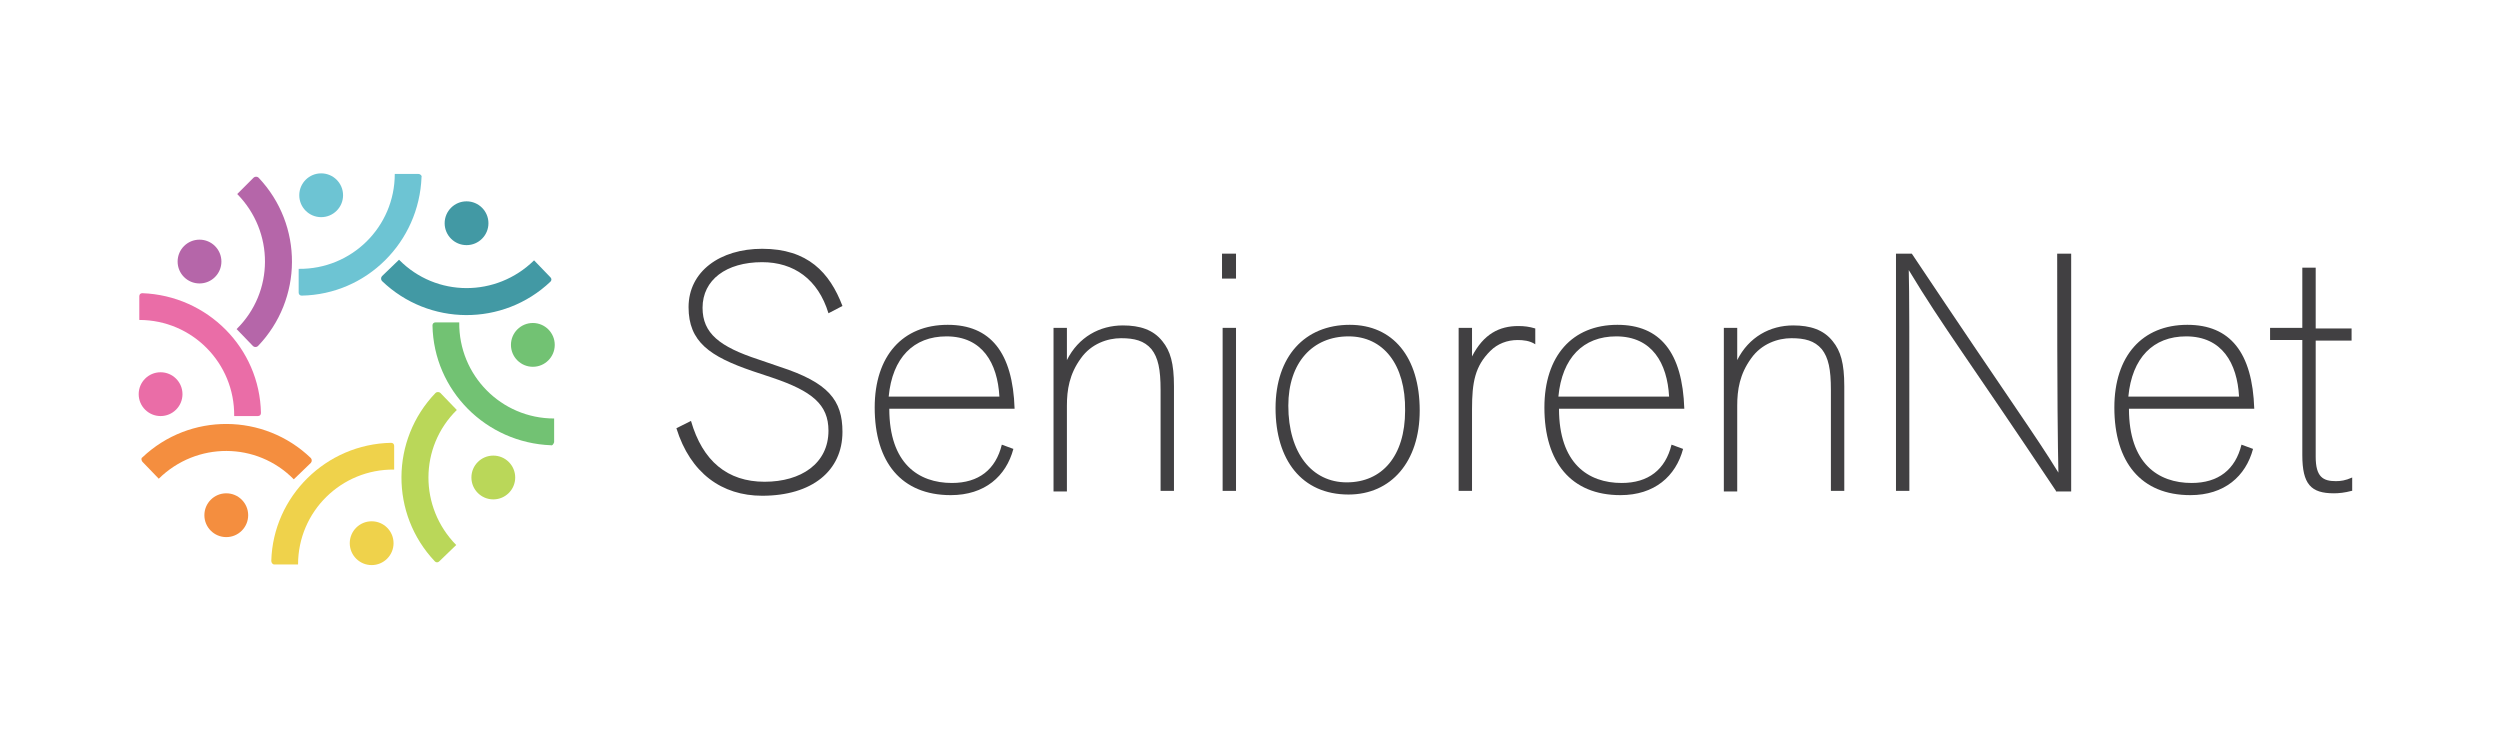 <?xml version="1.0" encoding="utf-8"?>
<!-- Generator: Adobe Illustrator 19.0.0, SVG Export Plug-In . SVG Version: 6.00 Build 0)  -->
<svg version="1.1" id="Layer_1" xmlns="http://www.w3.org/2000/svg" xmlns:xlink="http://www.w3.org/1999/xlink" x="0px" y="0px"
	 viewBox="0 0 411 120" style="enable-background:new 0 0 411 120;" xml:space="preserve">
<style type="text/css">
	.st0{fill:#4299A4;}
	.st1{fill:#72C273;}
	.st2{fill:#BAD759;}
	.st3{fill:#EFD24B;}
	.st4{fill:#6DC4D3;}
	.st5{fill:#F48E3F;}
	.st6{fill:#EA6DA7;}
	.st7{fill:#B566A9;}
	.st8{fill:#414042;}
</style>
<path id="XMLID_73_" class="st0" d="M90.5,45.6l-2.7-2.8c-6.2,6.1-16.1,6.1-22.2-0.1l-2.8,2.7c-0.2,0.2-0.2,0.6,0,0.8
	c7.7,7.4,19.9,7.5,27.7,0.1C90.7,46.1,90.7,45.8,90.5,45.6z"/>
<circle id="XMLID_69_" class="st0" cx="76.7" cy="36.7" r="3.6"/>
<path id="XMLID_74_" class="st1" d="M91.1,72.7l0-3.9c-8.7,0-15.7-7.1-15.6-15.8l-3.9,0c-0.3,0-0.5,0.2-0.5,0.5
	c0.2,10.7,8.8,19.3,19.5,19.7C90.8,73.3,91,73,91.1,72.7z"/>
<circle id="XMLID_64_" class="st1" cx="87.6" cy="56.7" r="3.6"/>
<path id="XMLID_75_" class="st2" d="M72.2,92.3l2.8-2.7c-6.1-6.2-6.1-16.1,0.1-22.2l-2.7-2.8c-0.2-0.2-0.6-0.2-0.8,0
	c-7.4,7.7-7.5,19.9-0.1,27.7C71.7,92.5,72,92.5,72.2,92.3z"/>
<circle id="XMLID_63_" class="st2" cx="81.1" cy="78.5" r="3.6"/>
<path id="XMLID_76_" class="st3" d="M45.1,92.8l3.9,0c0-8.7,7.1-15.7,15.8-15.6l0-3.9c0-0.3-0.2-0.5-0.5-0.5
	C53.6,73,44.9,81.6,44.6,92.2C44.6,92.5,44.8,92.8,45.1,92.8z"/>
<circle id="XMLID_62_" class="st3" cx="61.1" cy="89.3" r="3.6"/>
<path id="XMLID_82_" class="st4" d="M68.8,28.6l-3.9,0c0,8.7-7.1,15.7-15.8,15.6l0,3.9c0,0.3,0.2,0.5,0.5,0.5
	c10.7-0.2,19.3-8.8,19.7-19.5C69.4,28.9,69.1,28.6,68.8,28.6z"/>
<circle id="XMLID_81_" class="st4" cx="52.8" cy="32.1" r="3.6"/>
<path id="XMLID_77_" class="st5" d="M23.4,75.9l2.7,2.8c6.2-6.1,16.1-6.1,22.2,0.1l2.8-2.7c0.2-0.2,0.2-0.6,0-0.8
	c-7.7-7.4-19.9-7.5-27.7-0.1C23.2,75.3,23.2,75.6,23.4,75.9z"/>
<circle id="XMLID_61_" class="st5" cx="37.2" cy="84.7" r="3.6"/>
<path id="XMLID_78_" class="st6" d="M22.9,48.7l0,3.9c8.7,0,15.7,7.1,15.6,15.8l3.9,0c0.3,0,0.5-0.2,0.5-0.5
	c-0.2-10.7-8.8-19.3-19.5-19.7C23.1,48.2,22.9,48.4,22.9,48.7z"/>
<circle id="XMLID_48_" class="st6" cx="26.4" cy="64.8" r="3.6"/>
<path id="XMLID_79_" class="st7" d="M41.7,29.2L39,31.9c6.1,6.2,6.1,16.1-0.1,22.2l2.7,2.8c0.2,0.2,0.6,0.2,0.8,0
	c7.4-7.7,7.5-19.9,0.1-27.7C42.3,29,41.9,29,41.7,29.2z"/>
<circle id="XMLID_43_" class="st7" cx="32.8" cy="43" r="3.6"/>
<g id="XMLID_105_">
	<path id="XMLID_106_" class="st8" d="M113.6,69.2c1.9,6.6,6,10,12.1,10c6,0,10.5-3,10.5-8.4c0-4.3-2.7-6.5-9.2-8.7l-3.3-1.1
		c-7-2.4-10.5-4.8-10.5-10.5c0-5.9,5.2-9.6,12.1-9.6c7.5,0,11.1,3.9,13.2,9.4l-2.3,1.2c-1.7-5.6-5.7-8.4-10.9-8.4
		c-5.9,0-9.8,2.9-9.8,7.5c0,4.2,2.8,6.4,9.2,8.5l3.5,1.2c8,2.6,10.3,5.5,10.3,10.7c0,6.4-5,10.5-13.2,10.5
		c-6.6,0-11.8-3.7-14.1-11.1L113.6,69.2z"/>
	<path id="XMLID_108_" class="st8" d="M166.6,73.8c-1.2,4.5-4.7,7.6-10.3,7.6c-8.1,0-12.5-5.4-12.5-14.4c0-8.5,4.6-13.6,12-13.6
		c7,0,10.7,4.5,11,13.8h-20.6c0,9,4.8,12.2,10.3,12.2c4.4,0,7.2-2.2,8.2-6.3L166.6,73.8z M155.6,55.3c-5.4,0-8.9,3.5-9.5,9.9h18.2
		C164,59.7,161.5,55.3,155.6,55.3z"/>
	<path id="XMLID_111_" class="st8" d="M190.8,80.7V64.1c0-3.4-0.4-5.3-1.5-6.7c-1.2-1.4-2.8-1.8-5-1.8c-2.2,0-4.9,0.9-6.6,3.3
		c-1.9,2.6-2.3,5.2-2.3,7.8v14.1h-2.2V53.9h2.2v5.3c1.9-3.8,5.4-5.7,9.2-5.7c2.8,0,5,0.7,6.5,2.6c1.3,1.6,1.9,3.6,1.9,7.4v17.2
		H190.8z"/>
	<path id="XMLID_113_" class="st8" d="M200.9,45.8v-4.1h2.3v4.1H200.9z M201,80.7V53.9h2.2v26.8H201z"/>
	<path id="XMLID_116_" class="st8" d="M209.7,67.1c0-8.5,4.8-13.7,12.2-13.7c7.1,0,11.5,5.3,11.5,14.1c0,8.4-4.7,13.8-11.7,13.8
		C214,81.3,209.7,75.6,209.7,67.1z M221.7,55.3c-5.9,0-9.9,4.3-9.9,11.4c0,7.8,3.9,12.6,9.6,12.6c5.8,0,9.6-4.3,9.6-11.8
		C231.1,59.9,227.4,55.3,221.7,55.3z"/>
	<path id="XMLID_119_" class="st8" d="M239.8,80.7V53.9h2.2v4.7c1.9-3.7,4.5-5,7.6-5c1,0,1.8,0.1,2.8,0.4v2.6
		c-0.9-0.6-2-0.7-2.9-0.7c-1.7,0-3.3,0.6-4.5,1.8c-2.5,2.5-3,5.1-3,9.6v13.4H239.8z"/>
	<path id="XMLID_121_" class="st8" d="M276.7,73.8c-1.2,4.5-4.7,7.6-10.3,7.6c-8.1,0-12.5-5.4-12.5-14.4c0-8.5,4.6-13.6,12-13.6
		c7,0,10.7,4.5,11,13.8h-20.6c0,9,4.8,12.2,10.3,12.2c4.4,0,7.2-2.2,8.2-6.3L276.7,73.8z M265.7,55.3c-5.4,0-8.9,3.5-9.5,9.9h18.2
		C274.1,59.7,271.6,55.3,265.7,55.3z"/>
	<path id="XMLID_124_" class="st8" d="M301,80.7V64.1c0-3.4-0.4-5.3-1.5-6.7c-1.2-1.4-2.8-1.8-5-1.8c-2.2,0-4.9,0.9-6.6,3.3
		c-1.9,2.6-2.3,5.2-2.3,7.8v14.1h-2.2V53.9h2.2v5.3c1.9-3.8,5.4-5.7,9.2-5.7c2.8,0,5,0.7,6.5,2.6c1.3,1.6,1.9,3.6,1.9,7.4v17.2H301z
		"/>
	<path id="XMLID_126_" class="st8" d="M338,80.7c-14.4-21.6-18.6-27-24.2-36.3c0.1,4.2,0.1,8.6,0.1,36.3h-2.2V41.7h2.6
		c16.7,25,20.3,29.8,24.1,36c-0.1-5-0.2-10.6-0.2-36h2.3v39.1H338z"/>
	<path id="XMLID_128_" class="st8" d="M370.4,73.8c-1.2,4.5-4.7,7.6-10.3,7.6c-8.1,0-12.5-5.4-12.5-14.4c0-8.5,4.6-13.6,12-13.6
		c7,0,10.7,4.5,11,13.8h-20.6c0,9,4.8,12.2,10.3,12.2c4.4,0,7.2-2.2,8.2-6.3L370.4,73.8z M359.4,55.3c-5.4,0-8.9,3.5-9.5,9.9h18.2
		C367.8,59.7,365.3,55.3,359.4,55.3z"/>
	<path id="XMLID_131_" class="st8" d="M386.6,80.7c-1.1,0.3-2.1,0.4-2.9,0.4c-3.8,0-5.2-1.5-5.2-6.3V55.9h-5.3v-2h5.3V44h2.2v10h5.9
		v2h-5.9v19.1c0,3.3,1.2,4,3.3,4c0.8,0,1.6-0.1,2.7-0.6V80.7z"/>
</g>
</svg>
